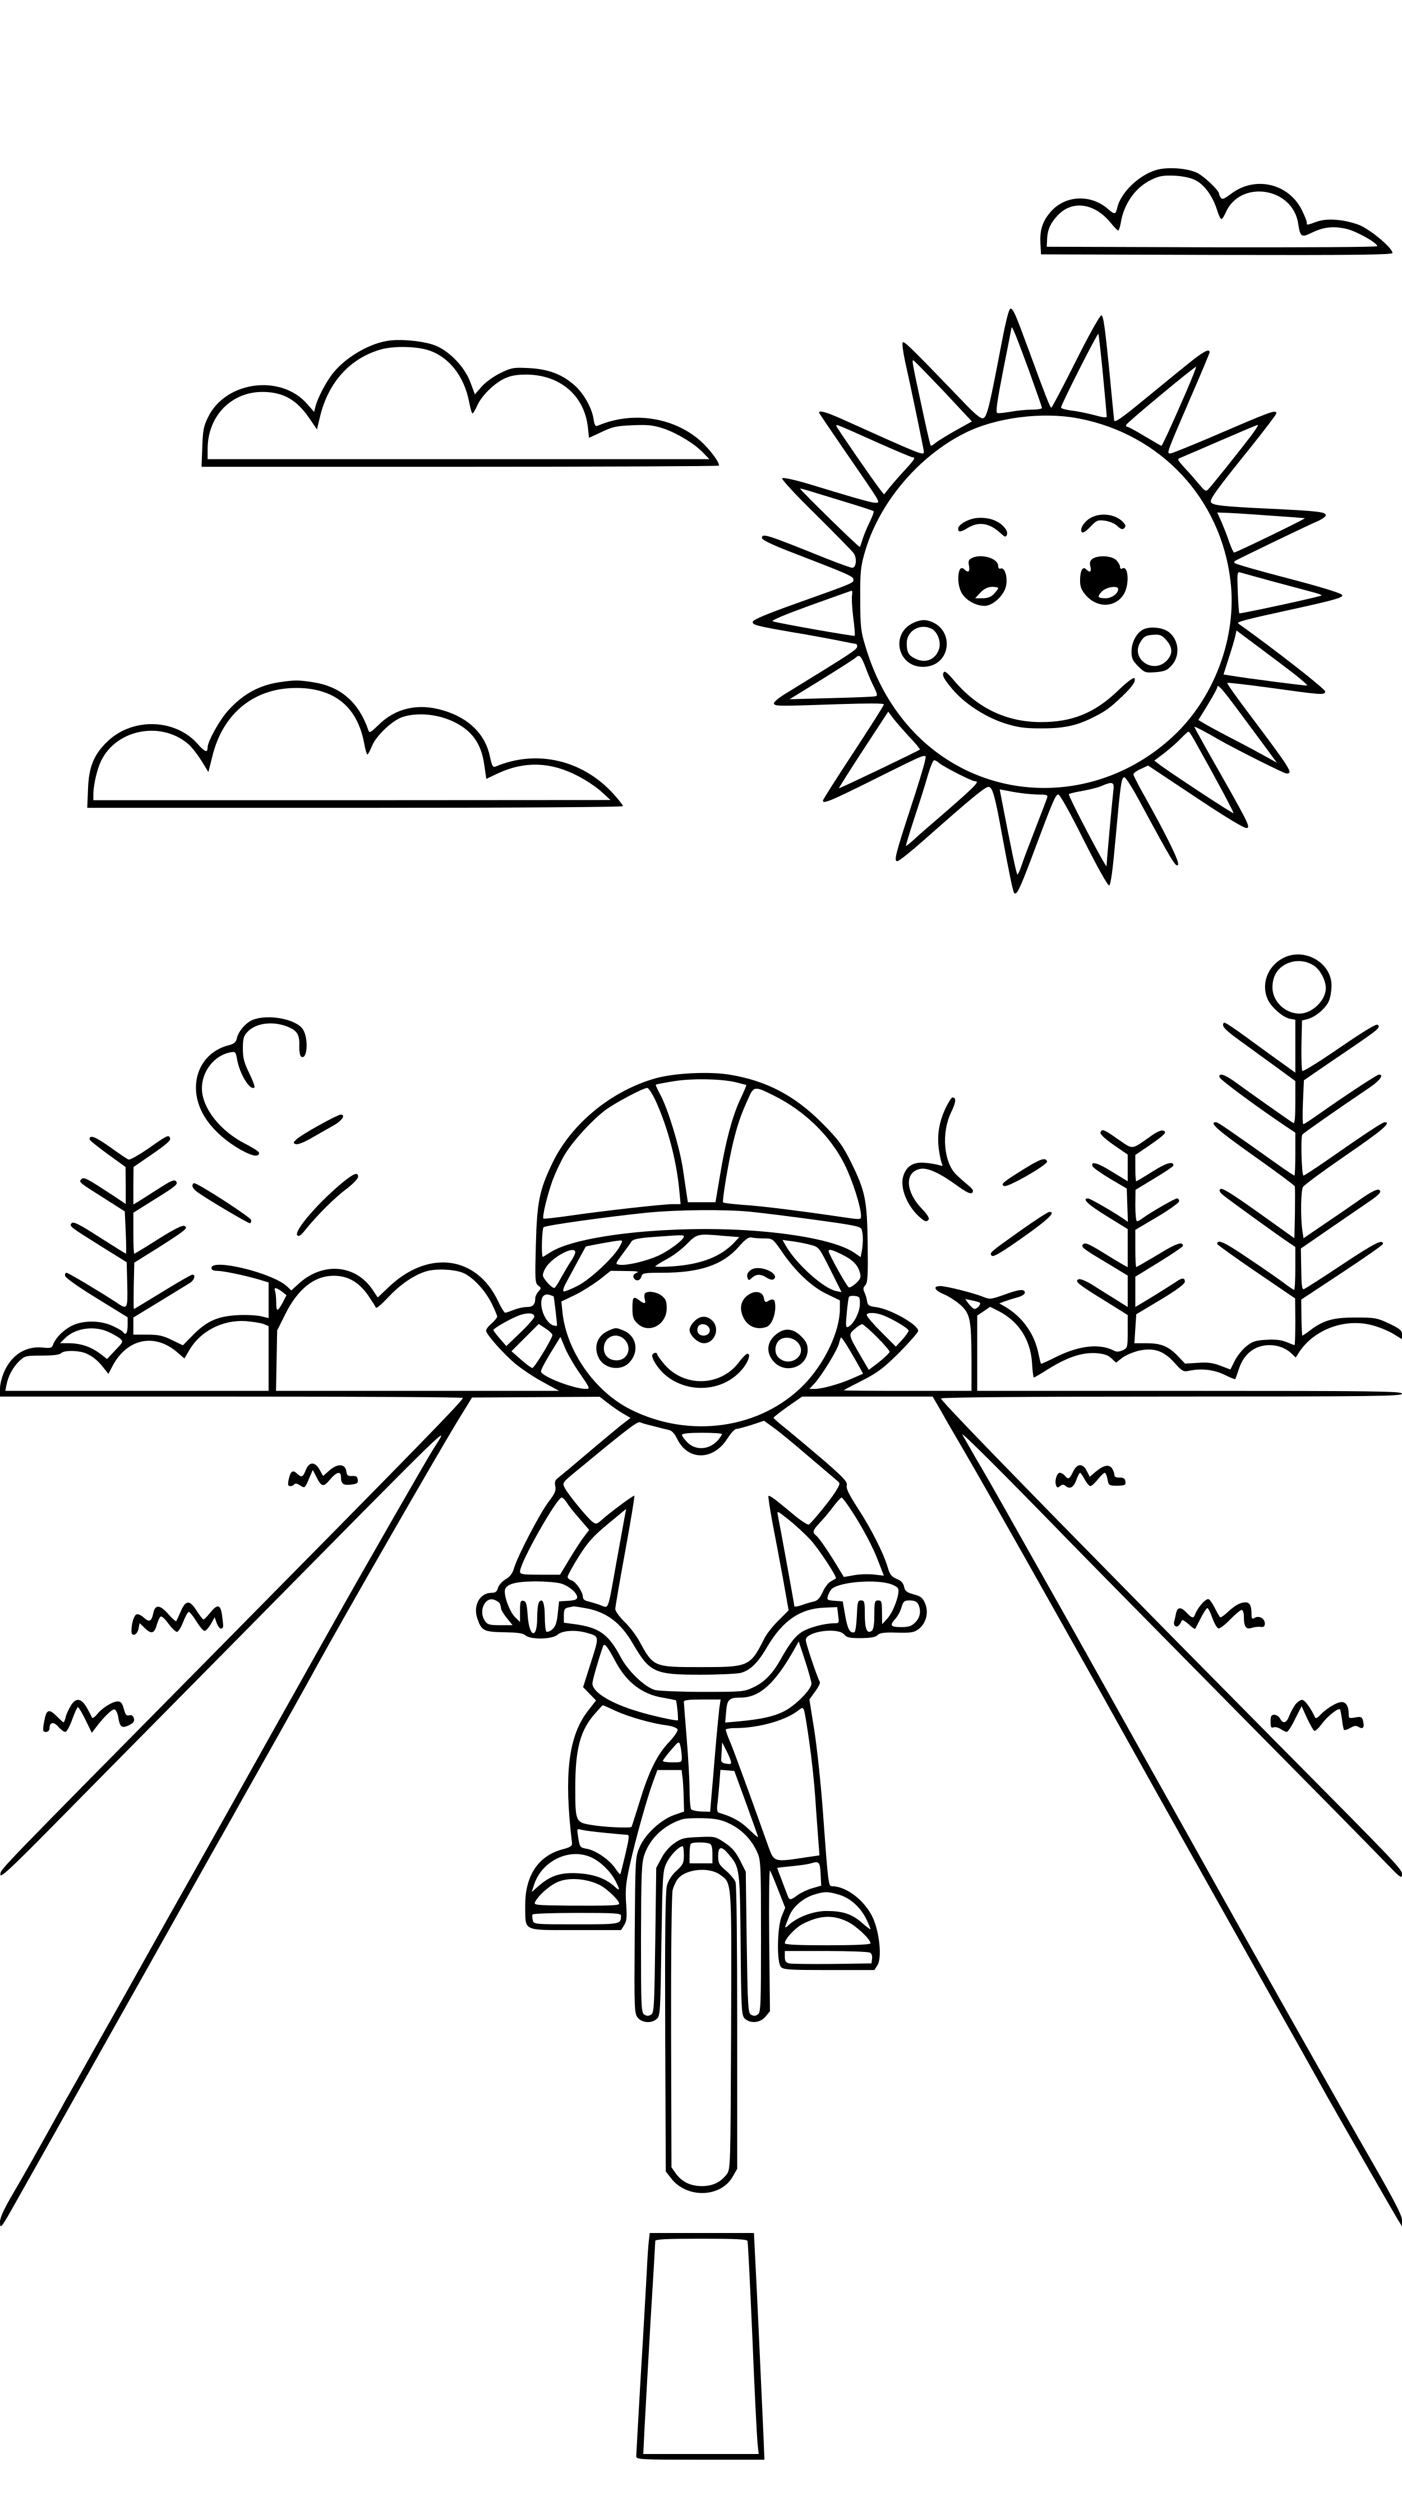 <?xml version="1.0" standalone="no"?>
<!DOCTYPE svg PUBLIC "-//W3C//DTD SVG 20010904//EN"
 "http://www.w3.org/TR/2001/REC-SVG-20010904/DTD/svg10.dtd">
<svg version="1.0" xmlns="http://www.w3.org/2000/svg"
 width="736pt" height="1312pt" viewBox="0 0 736 1312"
 preserveAspectRatio="xMidYMid meet">

<g transform="translate(0,1312) scale(0.1,-0.1)"
fill="#000000" stroke="none">
<path d="M6064 12226 c-90 -29 -182 -120 -199 -197 -8 -35 -14 -36 -46 -8 -93
83 -231 75 -307 -17 -41 -49 -54 -94 -50 -164 l3 -55 923 -3 c724 -2 922 1
922 10 0 27 -119 126 -177 148 -79 29 -167 36 -222 16 -52 -19 -51 -19 -51 -3
0 7 -12 37 -26 65 -70 140 -246 180 -371 85 -36 -27 -48 -32 -54 -21 -5 7 -9
16 -9 20 0 18 -77 91 -114 110 -51 26 -164 34 -222 14z m210 -51 c47 -23 90
-81 113 -151 9 -30 20 -54 25 -54 4 0 14 15 22 33 75 176 353 135 381 -57 11
-70 17 -74 70 -48 62 30 112 36 178 22 52 -10 167 -74 167 -92 0 -5 -390 -7
-867 -6 l-868 3 2 42 c2 49 20 87 60 127 76 77 192 58 274 -44 18 -22 36 -40
39 -40 4 0 10 19 14 42 16 99 78 186 161 225 41 20 62 23 120 21 42 -2 86 -11
109 -23z"/>
<path d="M5251 11283 c-57 -300 -70 -350 -89 -358 -13 -5 -44 21 -116 97 -256
266 -299 309 -307 301 -4 -4 1 -48 12 -98 30 -133 99 -466 99 -476 0 -22 -7
-19 -431 172 -81 36 -119 47 -119 33 0 -3 65 -98 143 -212 79 -114 149 -217
156 -230 26 -48 39 -51 -354 68 -74 22 -134 35 -139 30 -5 -5 70 -86 175 -189
101 -100 191 -192 200 -204 19 -26 14 -77 -7 -77 -8 0 -69 22 -137 49 -316
127 -337 134 -337 107 0 -9 49 -33 133 -66 329 -127 347 -135 347 -152 0 -18
9 -15 -305 -127 -146 -52 -221 -83 -223 -94 -4 -17 20 -23 218 -57 69 -11 168
-30 222 -40 53 -11 99 -20 102 -20 3 0 6 -6 6 -12 0 -17 -22 -31 -380 -251
-34 -21 -60 -43 -57 -50 5 -14 21 -14 340 -3 152 5 237 5 237 -1 0 -6 -72
-119 -160 -253 -88 -134 -160 -247 -160 -252 0 -19 39 -3 262 108 306 152 282
143 273 97 -4 -21 -38 -133 -76 -248 -80 -245 -87 -275 -68 -275 8 0 68 48
134 106 252 223 326 284 344 284 21 0 34 -44 71 -250 39 -210 58 -301 64 -307
13 -13 28 18 87 173 117 313 130 344 145 344 8 0 62 -96 134 -241 74 -146 126
-239 133 -236 8 2 19 84 34 253 26 287 30 314 46 314 7 0 44 -59 82 -130 168
-311 187 -342 199 -330 11 11 -54 145 -183 375 -28 50 -51 95 -51 101 0 6 17
19 39 28 l38 18 251 -167 c164 -109 257 -165 268 -161 18 7 12 20 -215 419
-33 59 -61 110 -61 112 0 4 57 -25 125 -65 85 -49 346 -180 359 -180 37 0 23
21 -219 343 -53 71 -95 130 -92 133 2 2 100 -9 218 -25 281 -39 293 -40 296
-21 3 12 -269 224 -456 357 -12 8 27 19 256 69 257 56 302 69 287 83 -10 10
-134 47 -284 86 -136 35 -273 74 -279 80 -2 3 -2 7 1 10 5 5 371 182 436 210
23 10 42 24 42 31 0 17 -42 22 -295 34 -253 12 -302 18 -308 35 -6 15 27 62
206 284 75 94 137 175 137 181 0 22 -21 14 -353 -129 -104 -44 -195 -81 -203
-81 -20 0 -22 -4 101 281 58 133 105 245 105 250 0 22 -34 4 -116 -63 -49 -39
-151 -123 -227 -185 -119 -98 -154 -122 -158 -110 0 1 -13 126 -27 277 -21
211 -30 275 -40 275 -8 0 -67 -106 -135 -242 -67 -134 -125 -243 -128 -243 -6
0 -35 74 -112 285 -78 212 -88 235 -102 235 -9 0 -26 -69 -54 -217z m149 -103
c38 -106 70 -197 70 -201 0 -5 -24 -9 -53 -9 -29 0 -79 -5 -111 -11 -31 -5
-63 -9 -70 -7 -10 2 -3 54 30 223 24 121 44 222 44 225 2 14 26 -46 90 -220z
m390 -26 c11 -115 20 -214 20 -220 0 -8 -21 -5 -64 7 -36 9 -90 21 -120 24
-31 4 -56 11 -56 16 0 15 191 392 196 387 2 -3 13 -99 24 -214z m-827 -97
l139 -149 -88 -49 c-48 -27 -96 -57 -106 -66 -10 -9 -20 -14 -22 -12 -2 2 -16
60 -31 129 -77 358 -72 328 -49 309 9 -8 80 -81 157 -162z m1263 4 c-77 -177
-125 -281 -129 -281 -2 0 -41 23 -87 50 -46 28 -87 50 -92 50 -6 0 -8 4 -6 10
4 12 362 309 367 305 2 -2 -22 -62 -53 -134z m-565 -137 c432 -82 749 -421
799 -856 34 -292 -85 -612 -303 -814 -397 -368 -993 -358 -1358 22 -117 123
-202 272 -255 449 -25 81 -28 106 -28 250 -1 139 2 171 23 243 73 259 280 506
526 629 162 82 407 113 596 77z m-1072 -119 c105 -47 195 -85 201 -85 18 0 11
-12 -37 -64 -27 -29 -62 -69 -80 -91 l-32 -40 -20 25 c-30 37 -231 328 -231
335 0 9 5 7 199 -80z m1975 23 c-61 -80 -204 -259 -222 -277 -11 -12 -18 -8
-45 25 -18 21 -51 60 -76 86 -43 48 -43 48 -20 57 13 5 107 46 209 90 102 44
189 81 193 81 5 0 -13 -28 -39 -62z m-2131 -341 c82 -25 151 -47 153 -50 3 -3
-6 -27 -19 -54 -13 -26 -30 -66 -37 -88 -7 -22 -14 -43 -16 -46 -3 -5 -314
299 -314 307 0 1 19 -4 43 -11 23 -7 109 -33 190 -58z m2217 -72 c107 -7 197
-14 200 -15 6 -2 -360 -180 -371 -180 -4 0 -15 24 -25 52 -9 29 -28 76 -40
105 l-24 53 33 -1 c17 0 120 -6 227 -14z m40 -349 c91 -24 185 -50 209 -56 23
-6 41 -13 39 -15 -6 -7 -429 -98 -432 -94 -2 2 -6 52 -8 112 -4 95 -3 107 11
103 9 -3 90 -25 181 -50z m-2217 -70 c-3 -13 0 -65 6 -116 7 -51 10 -94 8 -97
-5 -4 -402 66 -430 76 -11 4 58 33 195 83 117 42 216 77 219 78 3 0 4 -11 2
-24z m2246 -356 c85 -63 149 -116 143 -118 -8 -2 -312 37 -408 53 l-31 5 28
88 c16 48 31 100 34 115 l6 28 37 -28 c21 -15 107 -80 191 -143z m-2174 -26
c12 -33 32 -79 44 -102 16 -32 18 -43 9 -46 -7 -3 -112 -7 -233 -10 l-220 -6
169 104 c92 57 173 109 179 115 19 19 28 8 52 -55z m1951 -217 c50 -67 117
-158 149 -201 l58 -79 -54 30 c-30 17 -108 59 -174 93 -66 34 -134 71 -152 82
l-32 19 50 81 c27 45 49 85 49 90 0 22 22 -2 106 -115z m-1722 -145 c33 -34
57 -64 55 -66 -9 -8 -422 -206 -425 -203 -1 1 56 92 128 202 l131 200 26 -35
c14 -19 53 -63 85 -98z m1492 -10 c117 -208 213 -387 209 -390 -3 -4 -345 221
-392 258 l-23 18 53 40 c28 22 68 57 86 76 19 20 37 36 40 36 4 0 15 -17 27
-38z m-1337 -126 c21 -19 172 -96 188 -96 32 0 9 -22 -267 -260 -14 -12 -40
-35 -57 -51 -18 -16 -34 -29 -37 -29 -2 0 17 64 43 143 26 78 58 179 71 225
13 45 28 82 34 82 5 0 17 -6 25 -14z m916 -143 c-5 -40 -35 -367 -36 -399 0
-16 -197 358 -198 377 -1 3 30 11 67 17 38 7 84 18 103 26 58 26 70 22 64 -21z
m-401 -23 c51 0 58 -2 53 -17 -3 -10 -31 -83 -62 -163 -31 -80 -64 -166 -72
-192 -9 -27 -19 -48 -22 -48 -5 0 -36 150 -88 421 l-5 26 69 -13 c37 -7 94
-13 127 -14z"/>
<path d="M5722 10400 c-34 -21 -56 -59 -42 -74 5 -5 24 8 44 29 33 35 39 37
77 32 23 -3 52 -15 65 -28 18 -17 27 -20 36 -11 8 8 8 15 -2 27 -39 47 -123
58 -178 25z"/>
<path d="M5118 10400 c-44 -8 -88 -35 -88 -55 0 -20 13 -19 52 5 57 34 113 25
170 -28 24 -22 28 -23 34 -8 7 18 -17 50 -51 68 -32 18 -77 24 -117 18z"/>
<path d="M5098 10189 c-13 -7 -16 -17 -11 -39 6 -31 -4 -39 -25 -18 -34 34
-44 -75 -12 -127 23 -37 74 -65 119 -65 41 0 98 51 111 99 12 46 -4 105 -26
97 -9 -3 -14 2 -14 14 0 41 -95 67 -142 39z m142 -156 c0 -4 -10 -17 -22 -30
-15 -16 -33 -23 -60 -23 l-39 0 28 30 c19 20 38 29 61 30 17 0 32 -3 32 -7z"/>
<path d="M5735 10187 c-13 -10 -16 -21 -11 -40 7 -29 -2 -35 -22 -15 -18 18
-32 -7 -32 -59 0 -33 7 -50 31 -78 60 -68 155 -65 199 7 30 50 24 154 -9 134
-6 -4 -11 0 -11 8 0 9 -9 25 -20 36 -24 24 -96 27 -125 7z m135 -159 c0 -23
-34 -48 -65 -48 -43 0 -47 7 -21 35 22 24 86 34 86 13z"/>
<path d="M4795 9851 c-122 -56 -84 -231 50 -231 154 0 172 212 20 244 -20 4
-44 -1 -70 -13z m97 -32 c31 -17 50 -71 37 -107 -19 -56 -73 -76 -128 -47 -32
16 -41 33 -41 79 0 66 72 107 132 75z"/>
<path d="M6008 9819 c-38 -14 -68 -67 -68 -119 0 -35 6 -48 35 -77 34 -34 38
-35 92 -31 48 4 61 10 85 37 45 51 37 134 -18 175 -31 22 -89 29 -126 15z
m116 -60 c32 -38 33 -70 4 -103 -70 -79 -195 4 -142 93 19 32 31 38 81 40 23
1 38 -7 57 -30z"/>
<path d="M4957 9594 c-14 -15 -6 -33 41 -89 63 -76 173 -148 275 -181 66 -21
103 -27 187 -27 120 -1 189 13 275 56 69 34 92 51 158 114 54 52 71 78 62 94
-4 5 -42 -23 -85 -65 -123 -118 -240 -166 -405 -166 -185 0 -340 76 -465 228
-20 24 -39 40 -43 36z"/>
<path d="M2028 11330 c-101 -18 -223 -93 -285 -175 -36 -48 -77 -128 -87 -169
l-7 -28 -35 40 c-135 158 -423 124 -519 -62 -26 -52 -30 -71 -33 -162 l-4
-104 1354 0 c745 0 1357 3 1361 6 10 10 -48 88 -97 131 -141 124 -357 156
-537 79 -13 -6 -18 1 -23 35 -9 58 -51 133 -99 176 -65 58 -138 86 -240 91
-82 4 -91 3 -152 -27 -36 -18 -79 -49 -98 -72 l-34 -39 -23 62 c-31 86 -121
176 -200 200 -68 21 -180 30 -242 18z m214 -46 c111 -32 195 -136 221 -275 6
-32 14 -59 17 -59 4 0 15 18 25 41 24 53 89 117 145 143 33 15 64 20 115 20
176 -2 302 -110 321 -275 l6 -57 67 31 c56 27 80 32 163 35 79 4 108 0 161
-17 73 -25 167 -82 211 -130 l30 -31 -1317 0 -1317 0 0 53 c0 173 124 301 290
300 107 -1 177 -41 243 -137 l41 -60 17 71 c44 179 159 304 319 349 64 18 174
17 242 -2z"/>
<path d="M1471 9540 c-111 -16 -196 -63 -275 -151 -44 -49 -106 -161 -106
-191 0 -31 -14 -26 -52 17 -116 132 -338 140 -470 17 -74 -69 -102 -135 -106
-254 l-4 -98 1406 0 c874 0 1406 4 1406 9 0 6 -25 37 -55 70 -162 174 -401
228 -615 137 -13 -5 -18 6 -28 53 -24 117 -110 202 -244 242 -132 40 -253 13
-343 -78 -39 -38 -46 -42 -51 -26 -51 149 -148 232 -295 253 -72 11 -92 11
-168 0z m221 -50 c118 -36 192 -127 219 -267 6 -35 14 -63 18 -63 3 0 14 20
24 45 23 56 110 137 164 153 96 29 224 7 310 -52 67 -46 102 -107 115 -199
l11 -75 59 28 c140 66 278 62 420 -12 44 -22 100 -60 126 -84 l47 -43 -1357
-1 -1358 0 0 29 c0 49 19 133 41 178 80 165 313 210 456 89 18 -15 49 -55 70
-88 l37 -60 21 83 c54 223 217 357 436 358 50 1 100 -6 141 -19z"/>
<path d="M6745 8096 c-86 -39 -127 -135 -91 -219 17 -41 79 -96 117 -104 l29
-5 0 -139 0 -139 -72 52 c-40 28 -123 89 -185 134 -61 45 -114 80 -117 77 -17
-17 3 -38 97 -105 56 -41 141 -103 190 -138 l87 -64 0 -113 c0 -81 -3 -112
-11 -107 -20 12 -252 176 -306 216 -54 39 -87 49 -81 24 3 -13 198 -157 350
-259 l48 -32 0 -112 c0 -62 -2 -113 -5 -113 -3 0 -42 26 -87 58 -266 189 -314
222 -325 222 -39 0 9 -42 198 -176 116 -82 213 -154 216 -160 2 -5 2 -69 1
-141 l-3 -132 -189 135 c-139 99 -192 132 -200 123 -8 -8 -3 -17 19 -35 39
-31 290 -212 338 -244 l37 -25 0 -112 c0 -62 -3 -113 -6 -113 -3 0 -23 13 -43
28 -20 16 -104 75 -188 131 -133 91 -173 110 -173 82 0 -4 92 -70 205 -147
l204 -139 1 -122 c0 -68 -2 -123 -4 -123 -2 0 -21 7 -42 16 -26 11 -59 15
-106 12 -56 -3 -73 -8 -105 -34 -21 -16 -48 -51 -61 -76 l-23 -46 -52 20 c-40
15 -68 19 -119 15 l-67 -4 -38 40 c-49 51 -88 67 -165 67 l-63 0 5 76 5 76
127 76 c85 51 128 83 128 95 0 22 -15 22 -48 -2 -15 -10 -69 -44 -119 -75
l-93 -56 0 80 0 79 125 77 c69 42 125 81 125 85 0 25 -34 14 -130 -45 -60 -36
-112 -66 -115 -66 -3 0 -5 44 -5 98 l0 97 115 68 c63 37 115 75 115 82 0 8 -5
15 -11 15 -12 0 -140 -74 -178 -102 -13 -10 -28 -18 -32 -18 -5 0 -9 37 -9 83
l1 82 99 60 c55 33 100 63 100 68 0 25 -39 13 -110 -32 -44 -28 -83 -51 -85
-51 -3 0 -5 31 -5 69 l0 69 75 51 c83 58 93 69 71 77 -9 4 -36 -8 -63 -28
-107 -75 -92 -73 -173 -18 -77 54 -85 57 -93 36 -3 -8 22 -32 69 -65 l74 -51
0 -70 0 -70 -82 50 c-76 48 -115 58 -102 28 3 -7 44 -36 92 -65 l87 -51 3 -88
3 -87 -23 16 c-49 34 -175 107 -186 107 -35 0 0 -33 98 -93 l110 -68 0 -100 0
-100 -22 12 c-13 7 -63 37 -111 67 -68 42 -91 52 -100 42 -15 -14 -7 -21 131
-103 l102 -62 0 -82 0 -83 -60 38 c-33 20 -87 54 -120 75 -36 23 -67 36 -77
33 -24 -10 -6 -25 132 -110 l125 -78 0 -86 c0 -84 -1 -87 -26 -99 -18 -8 -33
-9 -44 -3 -75 40 -182 29 -304 -31 -43 -22 -80 -38 -81 -37 -2 2 -8 27 -14 56
-21 102 -83 188 -170 241 l-35 20 26 10 c14 5 44 15 67 21 24 6 41 17 41 25 0
21 -29 19 -110 -11 -68 -24 -74 -25 -110 -10 -53 21 -193 56 -224 56 -41 0
-30 -23 19 -43 24 -10 63 -35 86 -55 52 -47 58 -76 59 -289 l0 -163 -335 0
c-184 0 -335 1 -335 3 0 2 44 25 98 52 83 43 111 65 195 148 53 54 97 104 97
112 0 32 -143 113 -218 124 -40 5 -47 10 -50 31 -2 14 -8 35 -14 47 -8 17 -7
25 4 37 13 12 15 49 13 213 -3 234 -12 280 -87 432 -46 92 -64 117 -152 206
-145 146 -295 224 -489 255 -105 17 -290 8 -387 -20 -230 -65 -441 -238 -540
-444 -69 -143 -81 -205 -87 -430 -5 -184 -4 -200 12 -213 17 -12 17 -14 2 -31
-9 -10 -17 -26 -17 -34 0 -35 -12 -48 -45 -48 -18 0 -49 -7 -68 -15 -20 -8
-40 -15 -45 -15 -5 0 -22 28 -38 62 -112 236 -362 270 -569 77 l-62 -59 -26
39 c-89 134 -260 149 -386 36 l-42 -38 -22 21 c-75 71 -397 149 -397 97 0 -10
10 -15 28 -15 32 0 144 -23 219 -45 l53 -16 0 -93 0 -94 -42 10 c-24 5 -80 8
-125 5 -103 -6 -159 -32 -231 -105 l-52 -53 -58 28 c-47 23 -70 28 -129 28
l-73 0 0 45 0 45 138 84 c75 46 147 90 160 98 22 14 31 43 12 43 -6 0 -76 -40
-157 -90 -80 -49 -147 -90 -150 -90 -2 0 -2 55 -1 121 l3 122 125 78 c146 93
161 105 137 115 -11 4 -58 -20 -137 -70 -66 -42 -122 -76 -125 -76 -3 0 -5 48
-5 108 l0 107 110 69 c118 73 128 82 112 98 -8 8 -31 -3 -79 -34 -37 -24 -85
-54 -105 -67 l-38 -23 0 99 1 98 99 68 c71 49 98 72 93 83 -7 20 -14 17 -117
-56 -49 -33 -94 -59 -101 -56 -7 2 -51 32 -98 66 -78 55 -107 66 -107 40 0 -5
43 -39 95 -77 l94 -68 1 -97 0 -97 -72 48 c-133 87 -148 95 -161 82 -15 -15
-12 -17 118 -99 l110 -70 5 -111 c3 -61 3 -111 1 -111 -2 0 -64 39 -138 86
-101 65 -137 84 -146 75 -16 -16 -10 -20 150 -120 l138 -86 3 -117 c3 -131 1
-134 -57 -94 -82 54 -253 156 -262 156 -6 0 -9 -8 -7 -17 2 -10 74 -61 166
-117 l162 -100 0 -43 c0 -40 -11 -55 -24 -34 -3 5 -27 19 -53 31 -70 33 -167
31 -227 -4 -42 -25 -76 -61 -89 -97 -4 -13 -15 -16 -50 -12 -88 10 -163 -35
-203 -122 -13 -27 -24 -69 -24 -92 l0 -43 1215 0 c668 0 1215 -3 1215 -7 0
-14 -242 -262 -1275 -1308 -1196 -1211 -1150 -1163 -1153 -1193 -2 -22 51 27
275 254 153 155 579 587 948 960 1206 1222 1134 1152 1050 1019 -35 -55 -378
-653 -522 -910 -50 -88 -134 -239 -188 -335 -115 -205 -131 -233 -297 -530
-69 -124 -174 -310 -233 -415 -59 -104 -169 -300 -245 -435 -75 -135 -198
-354 -274 -488 -75 -134 -156 -278 -180 -320 -139 -251 -206 -370 -267 -474
-47 -80 -69 -127 -69 -149 0 -43 5 -36 82 101 59 104 313 556 523 930 142 252
259 460 340 605 43 77 115 205 160 285 45 80 114 201 152 270 39 69 135 240
214 380 78 140 164 293 189 340 149 271 621 1091 735 1280 l83 135 335 2 335
2 39 -30 c21 -17 57 -42 80 -56 l43 -25 -53 -41 c-28 -23 -108 -89 -176 -147
-68 -58 -134 -113 -148 -124 -19 -14 -23 -24 -18 -46 5 -23 -2 -39 -35 -82
-45 -59 -162 -283 -181 -347 -8 -29 -22 -47 -45 -60 -18 -11 -36 -31 -40 -45
-5 -20 -13 -26 -34 -26 -61 0 -98 -67 -74 -135 22 -64 33 -70 140 -72 70 -1
100 -5 112 -16 27 -24 143 -22 170 4 24 21 93 26 152 9 67 -19 67 -15 22 -156
l-41 -129 34 -35 34 -35 -39 -50 c-106 -133 -131 -336 -87 -699 1 -14 -8 -21
-45 -31 -132 -33 -203 -140 -201 -301 2 -133 -17 -124 263 -124 l240 0 16 25
c14 21 16 41 11 113 -5 72 -2 107 19 202 30 136 93 361 124 443 l21 57 64 0
63 0 4 -32 c3 -18 6 -67 7 -109 l2 -77 -52 -18 c-70 -25 -150 -99 -180 -166
-24 -53 -24 -56 -27 -464 -3 -391 -2 -411 16 -434 23 -28 73 -31 100 -6 18 15
19 42 24 396 6 364 7 381 28 424 19 39 65 86 84 86 3 0 6 -21 6 -47 0 -41 -4
-50 -39 -82 -25 -23 -43 -51 -50 -78 -8 -29 -11 -254 -9 -771 l3 -729 28 -36
c82 -107 262 -102 324 10 l23 40 0 740 c0 440 -3 751 -9 765 -5 14 -28 41 -50
60 -36 30 -41 40 -41 76 0 52 17 55 54 11 60 -71 60 -72 64 -476 3 -344 5
-372 22 -388 30 -27 80 -23 108 10 l24 29 -4 373 c-2 205 0 369 4 365 4 -4 23
-49 43 -101 l37 -94 -19 -46 c-23 -58 -26 -238 -4 -264 12 -15 42 -17 252 -17
l239 0 16 25 c25 38 11 175 -25 252 -43 90 -139 163 -214 163 -18 0 -20 16
-47 390 -11 151 -32 346 -46 433 l-25 157 30 42 c17 22 28 45 25 50 -13 21
-74 202 -74 220 0 45 168 69 202 29 13 -16 29 -19 88 -19 51 1 76 5 87 16 12
12 35 15 102 13 75 -2 90 1 114 19 39 31 53 86 34 133 -13 31 -23 39 -61 49
-36 10 -45 17 -50 40 -4 19 -15 32 -39 41 -26 11 -36 23 -46 58 -22 76 -88
206 -156 310 -47 73 -64 106 -60 122 5 19 -14 39 -117 129 -68 58 -156 132
-195 164 -40 31 -73 60 -72 63 0 3 34 30 75 59 l75 52 343 0 342 0 39 -67 c21
-38 59 -104 85 -148 111 -189 310 -540 515 -905 76 -135 157 -279 180 -320 23
-41 98 -174 165 -295 122 -219 269 -482 445 -795 303 -540 460 -819 478 -850
11 -19 42 -75 70 -125 28 -49 69 -124 92 -165 70 -124 350 -612 373 -650 l22
-35 0 33 c0 24 -41 103 -154 300 -148 257 -636 1122 -831 1472 -94 169 -178
318 -400 715 -120 215 -237 424 -260 465 -23 41 -110 197 -194 345 -84 149
-196 347 -248 440 -53 94 -108 190 -123 215 -15 25 -40 68 -55 95 -16 28 -35
61 -43 75 -16 27 208 -196 557 -555 118 -121 521 -530 896 -910 375 -379 721
-730 768 -780 75 -78 86 -87 87 -65 0 30 0 30 -679 715 -273 276 -604 611
-736 746 -132 134 -328 334 -436 444 -388 397 -569 586 -569 595 0 6 443 10
1210 10 1069 0 1210 2 1210 15 0 13 -131 15 -1115 15 l-1115 0 0 198 0 197 34
23 34 23 42 -21 c108 -55 170 -151 178 -276 2 -41 7 -74 9 -74 3 0 38 20 77
45 100 62 176 87 248 83 43 -3 64 -10 82 -27 l25 -23 33 26 c19 14 58 30 87
37 79 17 130 -1 186 -63 40 -45 48 -49 76 -43 63 14 130 7 186 -20 30 -15 56
-25 57 -24 2 2 11 27 20 55 26 79 84 124 161 124 43 0 84 -15 114 -43 l23 -22
16 25 c77 120 237 181 379 146 38 -9 89 -30 116 -46 l47 -29 0 25 c0 21 -11
30 -67 57 -64 30 -75 32 -178 32 -118 0 -169 -15 -241 -70 -18 -14 -35 -25
-37 -25 -2 0 -4 43 -5 95 l-1 94 215 142 c118 78 214 145 214 150 0 27 -40 7
-211 -106 -105 -70 -197 -129 -204 -131 -10 -4 -13 20 -14 104 l-2 109 158
109 c87 60 177 121 200 137 56 38 70 55 50 63 -9 3 -45 -15 -89 -46 -40 -28
-125 -87 -189 -130 l-116 -79 -7 46 c-9 70 -7 202 4 223 6 10 107 85 225 166
190 130 242 174 204 174 -12 0 -108 -64 -306 -202 -62 -43 -116 -78 -120 -78
-10 0 -16 202 -6 215 7 9 165 120 356 249 52 36 73 66 46 66 -10 0 -182 -113
-322 -212 -37 -26 -70 -48 -75 -48 -4 0 -5 52 -2 115 l5 115 74 51 c41 28 124
85 185 126 136 93 143 100 129 114 -7 7 -64 -27 -199 -119 -104 -72 -193 -127
-197 -123 -4 4 -6 65 -5 136 l3 129 28 7 c43 11 97 57 113 95 8 18 14 55 14
82 0 116 -135 197 -245 148z m155 -46 c33 -23 60 -77 60 -117 0 -63 -72 -133
-138 -133 -75 0 -142 64 -142 137 0 59 25 101 75 125 47 22 104 17 145 -12z
m-3034 -611 c27 -7 50 -13 52 -14 1 -1 -13 -36 -33 -77 -42 -92 -77 -223 -106
-402 l-23 -136 -72 0 -73 0 -5 33 c-3 17 -12 82 -21 142 -18 118 -80 321 -121
394 -13 24 -23 46 -21 48 2 2 44 10 93 18 98 16 252 13 330 -6z m-422 -101
c62 -138 107 -307 122 -465 l7 -73 -40 0 c-54 0 -364 -35 -537 -60 -76 -11
-141 -18 -143 -16 -8 8 19 119 47 199 16 42 45 105 66 139 43 71 146 183 214
233 53 39 197 115 218 115 7 0 28 -33 46 -72z m618 32 c163 -81 297 -212 372
-362 42 -85 86 -223 86 -270 0 -21 2 -21 -125 -2 -205 30 -389 53 -491 60 -57
4 -106 10 -108 13 -6 9 30 223 53 316 22 90 39 141 78 227 30 68 33 69 135 18z
m-122 -610 c52 -5 204 -24 337 -42 219 -30 242 -35 247 -53 8 -27 7 -76 0
-113 l-6 -30 -35 24 c-79 53 -271 95 -522 114 -430 32 -938 -22 -1075 -115
-20 -13 -37 -23 -37 -22 -8 12 -4 149 5 156 12 10 336 55 541 76 158 16 416
18 545 5z m-350 -130 c0 -17 -78 -75 -135 -101 -65 -29 -167 -53 -204 -47 -22
3 -21 5 16 55 21 28 43 58 48 67 8 12 37 18 120 24 147 11 155 11 155 2z m214
3 l77 -6 -28 -30 c-69 -72 -170 -112 -315 -123 -54 -4 -98 -4 -98 -1 0 3 26
20 58 37 33 17 81 53 108 81 54 54 55 55 198 42z m207 -13 c45 0 46 -1 92 -67
71 -105 159 -188 238 -225 l68 -33 0 -45 c0 -118 -80 -286 -188 -397 -227
-233 -601 -286 -910 -131 -188 94 -336 306 -358 508 l-6 59 71 34 c39 19 97
56 130 81 l58 46 80 -1 c57 0 73 -3 57 -9 -15 -6 -21 -15 -17 -25 9 -22 35
-19 41 5 5 18 14 20 112 20 195 0 315 41 398 135 35 40 53 53 68 50 11 -3 41
-5 66 -5z m-757 -41 c-29 -56 -155 -174 -222 -208 -35 -18 -68 -31 -73 -29 -5
2 -1 19 9 38 19 35 104 193 107 197 2 3 156 31 178 32 16 1 17 -1 1 -30z
m1002 7 c43 -11 44 -13 103 -130 l59 -118 -29 6 c-65 13 -207 140 -263 236
l-18 32 52 -7 c29 -4 72 -12 96 -19z m-1236 -39 c0 -7 -10 -28 -23 -47 -13
-19 -36 -59 -52 -87 -15 -29 -31 -53 -35 -53 -15 0 -60 50 -60 67 0 10 8 30
17 43 40 58 153 115 153 77z m1403 -13 c55 -27 82 -55 92 -97 6 -21 1 -32 -21
-52 -15 -14 -32 -24 -38 -22 -10 3 -105 174 -106 190 0 13 20 8 73 -19z
m-1985 -98 c51 -26 108 -89 142 -155 16 -33 30 -65 30 -71 0 -6 -14 -23 -30
-37 -17 -14 -30 -32 -28 -39 5 -22 88 -116 150 -169 32 -27 97 -71 145 -97
l88 -48 -743 0 -743 0 3 158 3 159 43 86 c65 131 152 201 252 201 74 1 133
-32 182 -102 20 -30 39 -59 41 -65 2 -7 29 16 61 50 63 68 134 118 199 139 54
18 162 12 205 -10z m-958 -95 l24 -19 -19 -37 c-28 -52 -35 -52 -35 -1 0 24
-3 51 -6 60 -8 21 5 20 36 -3z m1426 -25 c3 -5 20 -152 18 -154 -1 -2 -11 -1
-21 2 -27 10 -54 53 -60 97 -7 47 10 72 41 63 12 -4 21 -7 22 -8z m1608 -43
c-1 -43 -35 -107 -63 -118 -11 -4 -12 9 -6 72 4 43 9 82 12 86 3 5 17 7 31 5
25 -3 27 -7 26 -45z m629 10 c10 -6 -12 -33 -27 -33 -6 0 -19 12 -30 26 l-19
26 34 -7 c19 -4 38 -9 42 -12z m-2338 -73 c0 -8 -33 -46 -74 -85 l-73 -70 -34
39 c-19 22 -34 42 -34 45 0 8 75 52 125 73 47 20 90 19 90 -2z m1830 7 c54
-21 135 -70 135 -81 0 -6 -15 -27 -34 -48 l-33 -36 -77 77 c-42 42 -76 82 -76
89 0 15 45 14 85 -1z m-3252 -46 l27 -11 0 -170 0 -170 -691 0 -691 0 6 31 c9
47 34 93 67 125 29 28 35 29 119 29 58 0 93 4 101 13 17 16 92 15 132 -2 37
-17 63 -39 94 -79 l22 -28 20 38 c76 148 223 179 343 74 l36 -31 26 44 c58
100 176 160 296 152 36 -3 77 -9 93 -15z m1517 -58 c0 -17 -94 -172 -105 -173
-6 0 -33 20 -60 44 l-50 44 71 71 72 72 35 -23 c20 -13 36 -28 37 -35z m1703
-10 c37 -37 67 -72 67 -78 0 -6 -25 -29 -54 -53 l-55 -42 -40 68 c-68 117 -68
117 -35 146 16 14 34 26 40 26 5 0 40 -30 77 -67z m-4033 26 c24 -11 52 -27
62 -36 16 -14 14 -18 -27 -60 l-43 -46 -36 28 c-48 36 -100 54 -161 55 l-50 0
26 26 c54 53 152 68 229 33z m2475 -219 c51 -74 54 -80 32 -80 -65 0 -237 67
-237 92 0 11 29 64 78 142 l24 39 24 -57 c13 -31 48 -93 79 -136z m1398 153
c13 -21 38 -64 56 -95 l32 -58 -57 -25 c-65 -29 -159 -55 -198 -55 l-27 0 26
28 c37 39 123 179 130 213 4 16 8 29 11 29 2 0 14 -17 27 -37z m-1013 -428
c30 -8 66 -17 80 -20 17 -3 31 -19 45 -47 56 -117 192 -115 265 4 17 26 37 48
45 48 8 0 44 10 80 21 l66 22 47 -34 c26 -18 108 -85 182 -149 74 -63 143
-122 154 -131 18 -15 18 -16 -9 -60 -27 -43 -120 -157 -139 -171 -5 -3 -43 21
-83 55 -99 83 -123 100 -129 95 -2 -3 7 -63 20 -134 14 -71 39 -205 56 -297
l30 -169 -52 -52 c-29 -28 -62 -70 -73 -91 -77 -153 -82 -155 -336 -155 -247
0 -248 0 -321 133 -17 32 -53 80 -80 105 -26 26 -48 56 -48 67 0 11 24 149 53
308 29 158 50 287 47 287 -9 0 -136 -95 -172 -128 -24 -22 -29 -23 -47 -10
-25 18 -127 142 -146 178 -14 27 -13 28 57 86 272 225 323 264 338 259 8 -4
40 -13 70 -20z m360 -42 c-1 -5 -9 -17 -18 -29 -45 -53 -117 -60 -163 -15 -16
16 -29 34 -29 40 0 7 37 11 105 11 58 0 105 -3 105 -7z m-814 -360 c9 -16 40
-54 67 -85 l50 -58 -26 -34 c-15 -19 -49 -72 -77 -118 l-50 -83 -105 0 c-93 0
-105 2 -105 17 0 47 193 388 219 388 5 0 17 -12 27 -27z m1491 -37 c59 -89
118 -199 147 -279 l26 -67 -53 6 c-28 3 -76 2 -105 -4 l-52 -9 -22 36 c-48 81
-106 167 -122 180 -23 19 -21 27 18 69 19 20 51 58 71 85 20 26 39 47 43 47 4
0 26 -29 49 -64z m-1188 -38 c-4 -24 -24 -133 -44 -243 -46 -258 -38 -236 -83
-220 -20 8 -49 16 -64 20 -18 3 -28 12 -28 23 0 26 -36 79 -59 87 -12 3 -21
12 -21 19 0 7 26 55 58 106 48 76 76 107 153 171 52 43 95 78 95 79 1 0 -2
-19 -7 -42z m975 -119 c45 -49 142 -197 134 -204 -2 -1 -14 -8 -26 -15 -13 -6
-33 -32 -43 -56 -15 -32 -27 -45 -47 -50 -15 -3 -44 -11 -64 -19 -21 -7 -38
-10 -38 -5 0 9 -76 425 -86 474 -6 29 -6 29 56 -20 34 -27 85 -74 114 -105z
m-1310 -230 c42 -12 86 -49 86 -73 0 -11 -13 -16 -47 -18 l-48 -3 -7 -65 c-5
-49 -13 -69 -29 -82 -11 -10 -25 -15 -30 -12 -5 3 -9 38 -9 79 0 72 -13 103
-31 74 -5 -8 -9 -44 -9 -81 0 -115 -42 -103 -50 15 -4 58 -8 72 -22 75 -16 3
-18 -5 -18 -54 l0 -57 -24 23 c-26 24 -56 97 -56 137 0 37 48 52 160 53 52 0
112 -5 134 -11z m1721 0 c24 -6 46 -18 50 -27 10 -25 -24 -120 -55 -155 l-29
-32 -1 63 c0 55 -2 62 -20 62 -18 0 -20 -7 -20 -74 0 -49 -4 -77 -13 -85 -25
-20 -37 9 -37 86 0 66 -2 73 -20 73 -17 0 -19 -8 -22 -82 -2 -45 -7 -83 -13
-85 -23 -7 -36 18 -48 88 l-13 74 -42 3 c-39 3 -42 5 -36 25 3 12 12 28 19 36
34 35 209 53 300 30z m-2043 -103 c4 -6 8 -18 8 -26 0 -9 14 -32 31 -53 l30
-37 -65 0 c-56 0 -67 3 -80 22 -35 49 -2 127 47 112 12 -4 25 -12 29 -18z
m2198 -5 c17 -33 11 -71 -15 -96 -19 -20 -34 -25 -75 -25 -55 0 -61 9 -30 43
11 12 26 38 32 59 10 34 15 38 44 38 23 0 37 -6 44 -19z m-1744 -22 c109 -20
183 -76 247 -187 88 -150 113 -162 354 -162 98 0 194 5 213 10 50 14 90 54
138 137 80 136 172 200 298 205 l69 3 5 -42 c6 -42 5 -43 -21 -43 -50 0 -133
-22 -169 -45 -36 -23 -64 -59 -114 -148 -41 -73 -86 -118 -141 -143 -47 -23
-61 -24 -265 -24 -118 0 -232 5 -252 10 -53 15 -142 100 -180 173 -64 121
-114 156 -245 173 l-53 7 0 38 c0 31 4 38 23 42 12 2 25 5 28 6 3 0 32 -4 65
-10z m1184 -395 c0 -31 -85 -117 -146 -147 -52 -26 -119 -41 -238 -52 l-69 -6
5 57 c5 64 15 74 76 74 101 0 182 75 286 261 l19 34 33 -100 c18 -55 33 -110
34 -121z m-1028 114 c58 -109 141 -172 251 -189 34 -6 63 -12 65 -13 5 -6 15
-106 10 -106 -23 0 -140 26 -208 47 -145 43 -240 102 -240 147 0 17 34 134 56
196 7 19 22 0 66 -82z m544 -245 c-3 -27 -13 -127 -21 -223 -8 -96 -17 -208
-21 -247 l-6 -72 -46 1 c-26 1 -50 7 -54 12 -4 6 -8 52 -8 101 0 50 -7 171
-15 270 -8 99 -15 186 -15 193 0 9 26 12 96 12 l97 0 -7 -47z m-544 -13 c71
-32 191 -66 270 -76 28 -4 52 -13 55 -21 3 -8 -17 -37 -46 -68 -63 -66 -107
-158 -156 -320 -20 -65 -38 -121 -40 -124 -8 -7 -147 -1 -213 11 -80 13 -82
18 -82 196 0 206 27 304 107 392 19 22 36 40 38 40 1 0 32 -13 67 -30z m1016
-160 c12 -80 26 -212 32 -295 5 -82 13 -184 16 -226 l6 -77 -68 -10 c-169 -26
-170 -26 -198 50 -8 24 -54 149 -100 279 -47 129 -94 257 -106 283 -11 26 -20
52 -20 57 0 5 22 9 49 9 121 0 263 39 331 92 23 18 24 18 31 1 4 -10 16 -84
27 -163z m-669 -77 c1 -33 1 -33 -49 -33 -27 0 -50 3 -50 8 0 4 19 29 42 56
41 48 43 49 49 25 4 -13 7 -39 8 -56z m256 -21 c6 -21 4 -23 -22 -19 -18 2
-28 9 -27 20 0 10 2 34 3 55 l2 37 18 -35 c10 -19 22 -45 26 -58z m82 -227
c34 -93 62 -173 63 -177 0 -4 -22 15 -50 42 -42 41 -88 66 -157 86 -7 2 -10
16 -8 36 3 18 7 68 11 111 l6 78 36 -3 37 -3 62 -170z m-84 -108 c63 -32 110
-80 141 -146 20 -44 21 -60 21 -445 0 -369 -1 -400 -18 -410 -12 -8 -22 -8
-35 0 -15 10 -17 43 -22 381 l-5 369 -30 60 c-23 44 -43 68 -80 92 -49 33 -52
34 -137 30 -77 -3 -91 -6 -129 -33 -26 -18 -53 -50 -68 -80 l-26 -49 -5 -380
c-5 -347 -6 -380 -22 -390 -13 -8 -23 -8 -35 0 -17 10 -18 40 -18 400 1 345 3
395 18 440 30 86 102 154 197 185 14 5 64 7 111 6 70 -2 96 -8 142 -30z m-655
-47 c53 -5 104 -10 113 -10 14 0 13 -12 -8 -102 -13 -56 -25 -104 -27 -105 -2
-2 -14 13 -27 32 -29 43 -100 92 -146 101 -39 7 -39 7 -48 63 -7 44 -7 44 19
37 15 -4 71 -11 124 -16z m546 -56 c12 -4 16 -20 16 -55 l0 -49 -60 0 -60 0 0
48 c0 27 3 52 7 55 8 9 76 9 97 1z m-619 -73 c49 -23 100 -73 126 -123 25 -49
24 -56 -3 -31 -48 44 -110 66 -194 71 -92 5 -143 -12 -207 -67 l-36 -32 14 43
c43 124 187 191 300 139z m1203 -88 l3 -60 -45 -13 c-25 -7 -60 -23 -78 -36
-40 -30 -44 -30 -56 4 -6 15 -20 52 -31 82 -12 30 -21 55 -21 56 0 1 34 5 75
9 41 4 87 10 102 15 43 13 48 8 51 -57z m-529 -2 c64 -46 62 -15 59 -818 -3
-710 -3 -729 -23 -755 -32 -42 -74 -62 -130 -62 -60 0 -105 22 -137 66 l-23
33 -2 710 c-1 404 3 725 8 745 5 19 17 45 27 58 41 52 162 65 221 23z m-632
-54 c45 -23 113 -91 102 -101 -7 -7 -64 -9 -257 -8 -186 2 -192 3 -182 21 18
34 73 83 115 102 57 27 153 20 222 -14z m1259 -52 c58 -17 113 -67 143 -130
12 -25 21 -47 21 -51 0 -3 -20 12 -44 33 -53 47 -101 63 -187 63 -69 0 -151
-31 -198 -73 -25 -23 -25 -22 3 48 19 47 72 93 130 111 54 17 73 17 132 -1z
m-1146 -109 c0 -46 0 -46 -235 -46 -220 0 -223 0 -228 22 -3 12 -4 25 -1 30 3
4 108 8 235 8 191 0 229 -2 229 -14z m1185 -30 c47 -21 125 -94 125 -116 0 -6
-82 -10 -225 -10 -153 0 -225 3 -225 11 0 22 55 81 94 101 88 45 156 49 231
14z m123 -165 c8 -4 12 -19 10 -32 l-3 -24 -205 -3 c-113 -1 -215 0 -227 3
-18 4 -23 13 -23 35 l0 30 218 0 c119 0 223 -4 230 -9z"/>
<path d="M3963 6463 c-28 -5 -47 -29 -39 -49 6 -16 8 -16 24 0 23 20 46 20 77
0 13 -9 29 -13 35 -9 35 22 -42 68 -97 58z"/>
<path d="M3385 6330 c-3 -6 -3 -19 0 -30 7 -24 -2 -25 -29 -5 -31 24 -36 18
-36 -40 0 -46 4 -60 25 -80 59 -59 155 -10 155 79 0 36 -5 48 -26 65 -28 22
-78 28 -89 11z"/>
<path d="M3935 6328 c-46 -27 -58 -75 -30 -128 23 -44 72 -62 120 -44 24 9 45
58 45 104 0 41 -10 49 -40 30 -12 -7 -16 -4 -20 18 -6 31 -41 40 -75 20z"/>
<path d="M3645 6185 c-14 -13 -25 -33 -25 -45 0 -29 44 -70 75 -70 58 0 87 79
43 120 -29 27 -64 25 -93 -5z m74 -29 c17 -20 2 -46 -25 -46 -26 0 -40 20 -30
45 7 19 40 20 55 1z"/>
<path d="M3194 6136 c-59 -26 -80 -86 -50 -145 30 -56 115 -69 159 -23 54 56
40 139 -28 168 -41 17 -42 17 -81 0z m86 -48 c40 -43 15 -108 -43 -108 -40 0
-67 26 -67 63 0 62 68 90 110 45z"/>
<path d="M4068 6111 c-45 -40 -46 -96 -3 -141 62 -64 175 -23 175 65 0 29 -8
45 -34 71 -45 45 -92 47 -138 5z m124 -42 c48 -64 -48 -131 -106 -73 -21 20
-20 63 1 86 25 27 80 21 105 -13z"/>
<path d="M3425 6010 c-4 -6 3 -26 15 -45 100 -162 348 -175 464 -22 27 36 37
72 20 72 -6 0 -27 -20 -45 -45 -97 -128 -287 -133 -392 -10 -20 24 -37 47 -37
52 0 11 -18 10 -25 -2z"/>
<path d="M1324 7766 c-36 -16 -73 -60 -81 -96 -4 -21 -14 -29 -46 -37 -149
-40 -212 -201 -136 -351 36 -72 112 -146 205 -198 60 -33 94 -39 94 -14 0 5
-32 26 -71 46 -133 67 -229 189 -229 292 0 89 64 171 146 188 30 6 31 4 38
-33 13 -79 70 -172 92 -150 3 3 -9 36 -27 73 -27 55 -34 80 -34 130 0 52 4 67
24 88 47 50 144 59 223 22 41 -20 52 -41 49 -103 0 -23 4 -45 10 -49 32 -20
40 93 10 142 -34 56 -187 84 -267 50z"/>
<path d="M4966 7308 c-36 -74 -48 -146 -37 -223 5 -36 13 -70 17 -76 5 -9 1
-10 -17 -4 -13 4 -47 10 -74 12 -61 6 -99 -19 -114 -73 -17 -61 23 -157 89
-214 26 -23 36 -25 46 -9 3 6 -12 30 -34 52 -89 91 -95 194 -12 212 38 8 101
-20 192 -86 53 -38 73 -48 82 -39 8 9 4 18 -19 37 -16 14 -45 38 -62 55 -69
63 -83 222 -29 332 25 52 27 76 6 76 -5 0 -20 -24 -34 -52z"/>
<path d="M1675 7214 c-55 -30 -109 -64 -119 -74 -18 -17 -18 -20 -3 -25 9 -4
43 9 84 33 37 21 89 51 116 66 44 25 63 56 35 56 -7 0 -58 -25 -113 -56z"/>
<path d="M5375 6984 c-111 -69 -125 -81 -103 -89 20 -8 230 113 225 129 -8 23
-35 14 -122 -40z"/>
<path d="M1805 6919 c-129 -105 -266 -262 -244 -283 8 -8 19 0 42 29 58 73
155 170 216 215 33 25 60 53 61 63 0 26 -20 20 -75 -24z"/>
<path d="M1010 6896 c0 -8 12 -23 28 -34 51 -37 263 -162 273 -162 6 0 9 8 7
17 -3 15 -278 193 -299 193 -5 0 -9 -6 -9 -14z"/>
<path d="M5357 6661 c-163 -116 -165 -117 -150 -132 8 -8 53 19 162 96 135 95
177 136 139 134 -7 0 -75 -44 -151 -98z"/>
<path d="M1606 5406 c-17 -41 -22 -43 -48 -19 -22 20 -33 11 -43 -34 -5 -26
-3 -33 9 -33 8 0 18 4 21 10 4 6 15 4 30 -6 25 -16 25 -16 46 32 l21 49 19
-37 c27 -53 37 -55 71 -14 34 41 58 47 58 14 0 -36 12 -45 53 -40 32 4 38 8
35 26 -2 16 -9 21 -30 19 -22 -1 -27 3 -30 25 -5 40 -47 42 -89 4 l-33 -29
-17 31 c-24 45 -55 46 -73 2z"/>
<path d="M5633 5395 c-19 -39 -25 -42 -43 -20 -7 8 -19 15 -26 15 -16 0 -29
-43 -20 -66 5 -13 9 -14 21 -4 12 10 18 10 30 0 22 -18 42 -6 56 34 7 20 16
36 19 36 3 0 14 -16 24 -35 11 -19 24 -35 30 -35 6 0 24 16 39 35 15 19 32 35
36 35 5 0 12 -15 15 -34 6 -33 8 -34 52 -34 40 1 45 4 42 22 -2 16 -10 21 -30
21 -19 -1 -28 4 -28 15 0 9 -6 24 -13 34 -16 22 -44 16 -87 -20 l-29 -25 -16
31 c-21 41 -51 40 -72 -5z"/>
<path d="M6307 4700 c-14 -16 -28 -39 -32 -50 -8 -26 -17 -25 -45 5 -30 32
-48 32 -56 -2 -3 -16 -8 -35 -10 -45 -3 -9 0 -20 7 -23 10 -7 23 5 33 30 2 6
17 -3 35 -19 17 -16 33 -28 35 -25 2 2 15 28 30 57 14 28 30 52 34 52 5 0 16
-23 26 -51 10 -28 24 -53 32 -56 7 -2 34 18 61 46 27 28 55 51 61 51 7 0 12
-15 12 -37 0 -52 12 -67 41 -57 13 4 34 7 47 5 16 -2 22 3 22 18 0 26 -30 43
-53 30 -14 -9 -17 -5 -17 20 0 43 -9 61 -32 61 -27 0 -57 -17 -95 -53 -18 -17
-35 -28 -38 -25 -3 3 -16 25 -28 49 -12 24 -27 45 -33 46 -6 2 -23 -10 -37
-27z"/>
<path d="M949 4663 c-11 -26 -22 -49 -24 -52 -3 -2 -22 15 -43 39 -44 50 -69
49 -78 0 -9 -41 -21 -46 -49 -20 -13 12 -30 20 -38 17 -14 -5 -27 -49 -27 -88
0 -32 30 -22 37 12 l6 30 28 -27 c34 -33 50 -28 63 21 6 21 16 40 21 41 6 1
24 -16 40 -39 17 -23 37 -42 44 -42 7 0 22 24 33 53 11 28 24 52 29 52 5 0 23
-22 40 -50 17 -27 36 -50 43 -50 7 0 21 16 33 36 l20 36 11 -32 c7 -17 17 -30
23 -28 13 4 13 6 5 68 -8 60 -24 64 -63 15 -15 -19 -31 -35 -35 -35 -3 0 -19
20 -35 45 -37 59 -58 58 -84 -2z"/>
<path d="M372 4168 c-11 -18 -24 -45 -27 -60 -4 -16 -9 -28 -11 -28 -3 0 -18
14 -34 30 -42 43 -56 39 -67 -20 -6 -27 -8 -52 -5 -55 12 -12 32 -3 32 14 0
33 22 36 46 8 13 -15 29 -27 37 -27 7 0 23 28 36 65 13 36 26 65 30 65 4 0 22
-30 40 -67 l33 -68 22 29 c42 56 86 98 98 94 7 -3 16 -21 19 -42 8 -51 19 -59
56 -41 24 12 30 20 26 36 -4 14 -12 19 -24 16 -15 -4 -21 3 -29 34 -8 30 -16
39 -32 39 -27 0 -82 -34 -109 -68 -12 -15 -23 -22 -26 -17 -2 6 -14 28 -26 50
-30 53 -58 57 -85 13z"/>
<path d="M6801 4175 c-11 -15 -26 -42 -33 -61 -14 -38 -32 -44 -48 -14 -6 11
-20 20 -30 20 -16 0 -20 -7 -20 -36 0 -29 3 -35 16 -30 9 3 25 -1 37 -9 12 -8
26 -15 32 -15 6 0 26 30 44 68 l34 67 28 -62 c16 -34 33 -64 38 -67 5 -4 23
13 41 37 27 38 86 85 95 75 1 -1 6 -25 10 -53 3 -27 8 -52 11 -55 3 -2 18 2
33 11 20 12 31 13 43 5 23 -14 32 -3 24 30 -6 24 -10 25 -41 20 -33 -6 -35 -5
-35 19 0 45 -18 68 -48 60 -29 -7 -78 -40 -105 -70 -10 -11 -20 -15 -23 -10
-20 45 -52 90 -66 93 -8 2 -25 -9 -37 -23z"/>
<path d="M3406 1358 c-3 -24 -8 -99 -11 -168 -4 -69 -17 -309 -31 -535 -13
-226 -24 -418 -24 -427 0 -17 23 -18 337 -18 l336 0 -6 148 c-12 266 -36 795
-43 920 l-6 122 -273 0 -274 0 -5 -42z m518 0 c3 -7 14 -238 26 -513 11 -275
24 -524 27 -552 l6 -53 -303 0 -303 0 7 143 c4 78 18 326 31 552 14 226 25
416 25 423 0 9 55 12 240 12 184 0 242 -3 244 -12z"/>
</g>
</svg>
